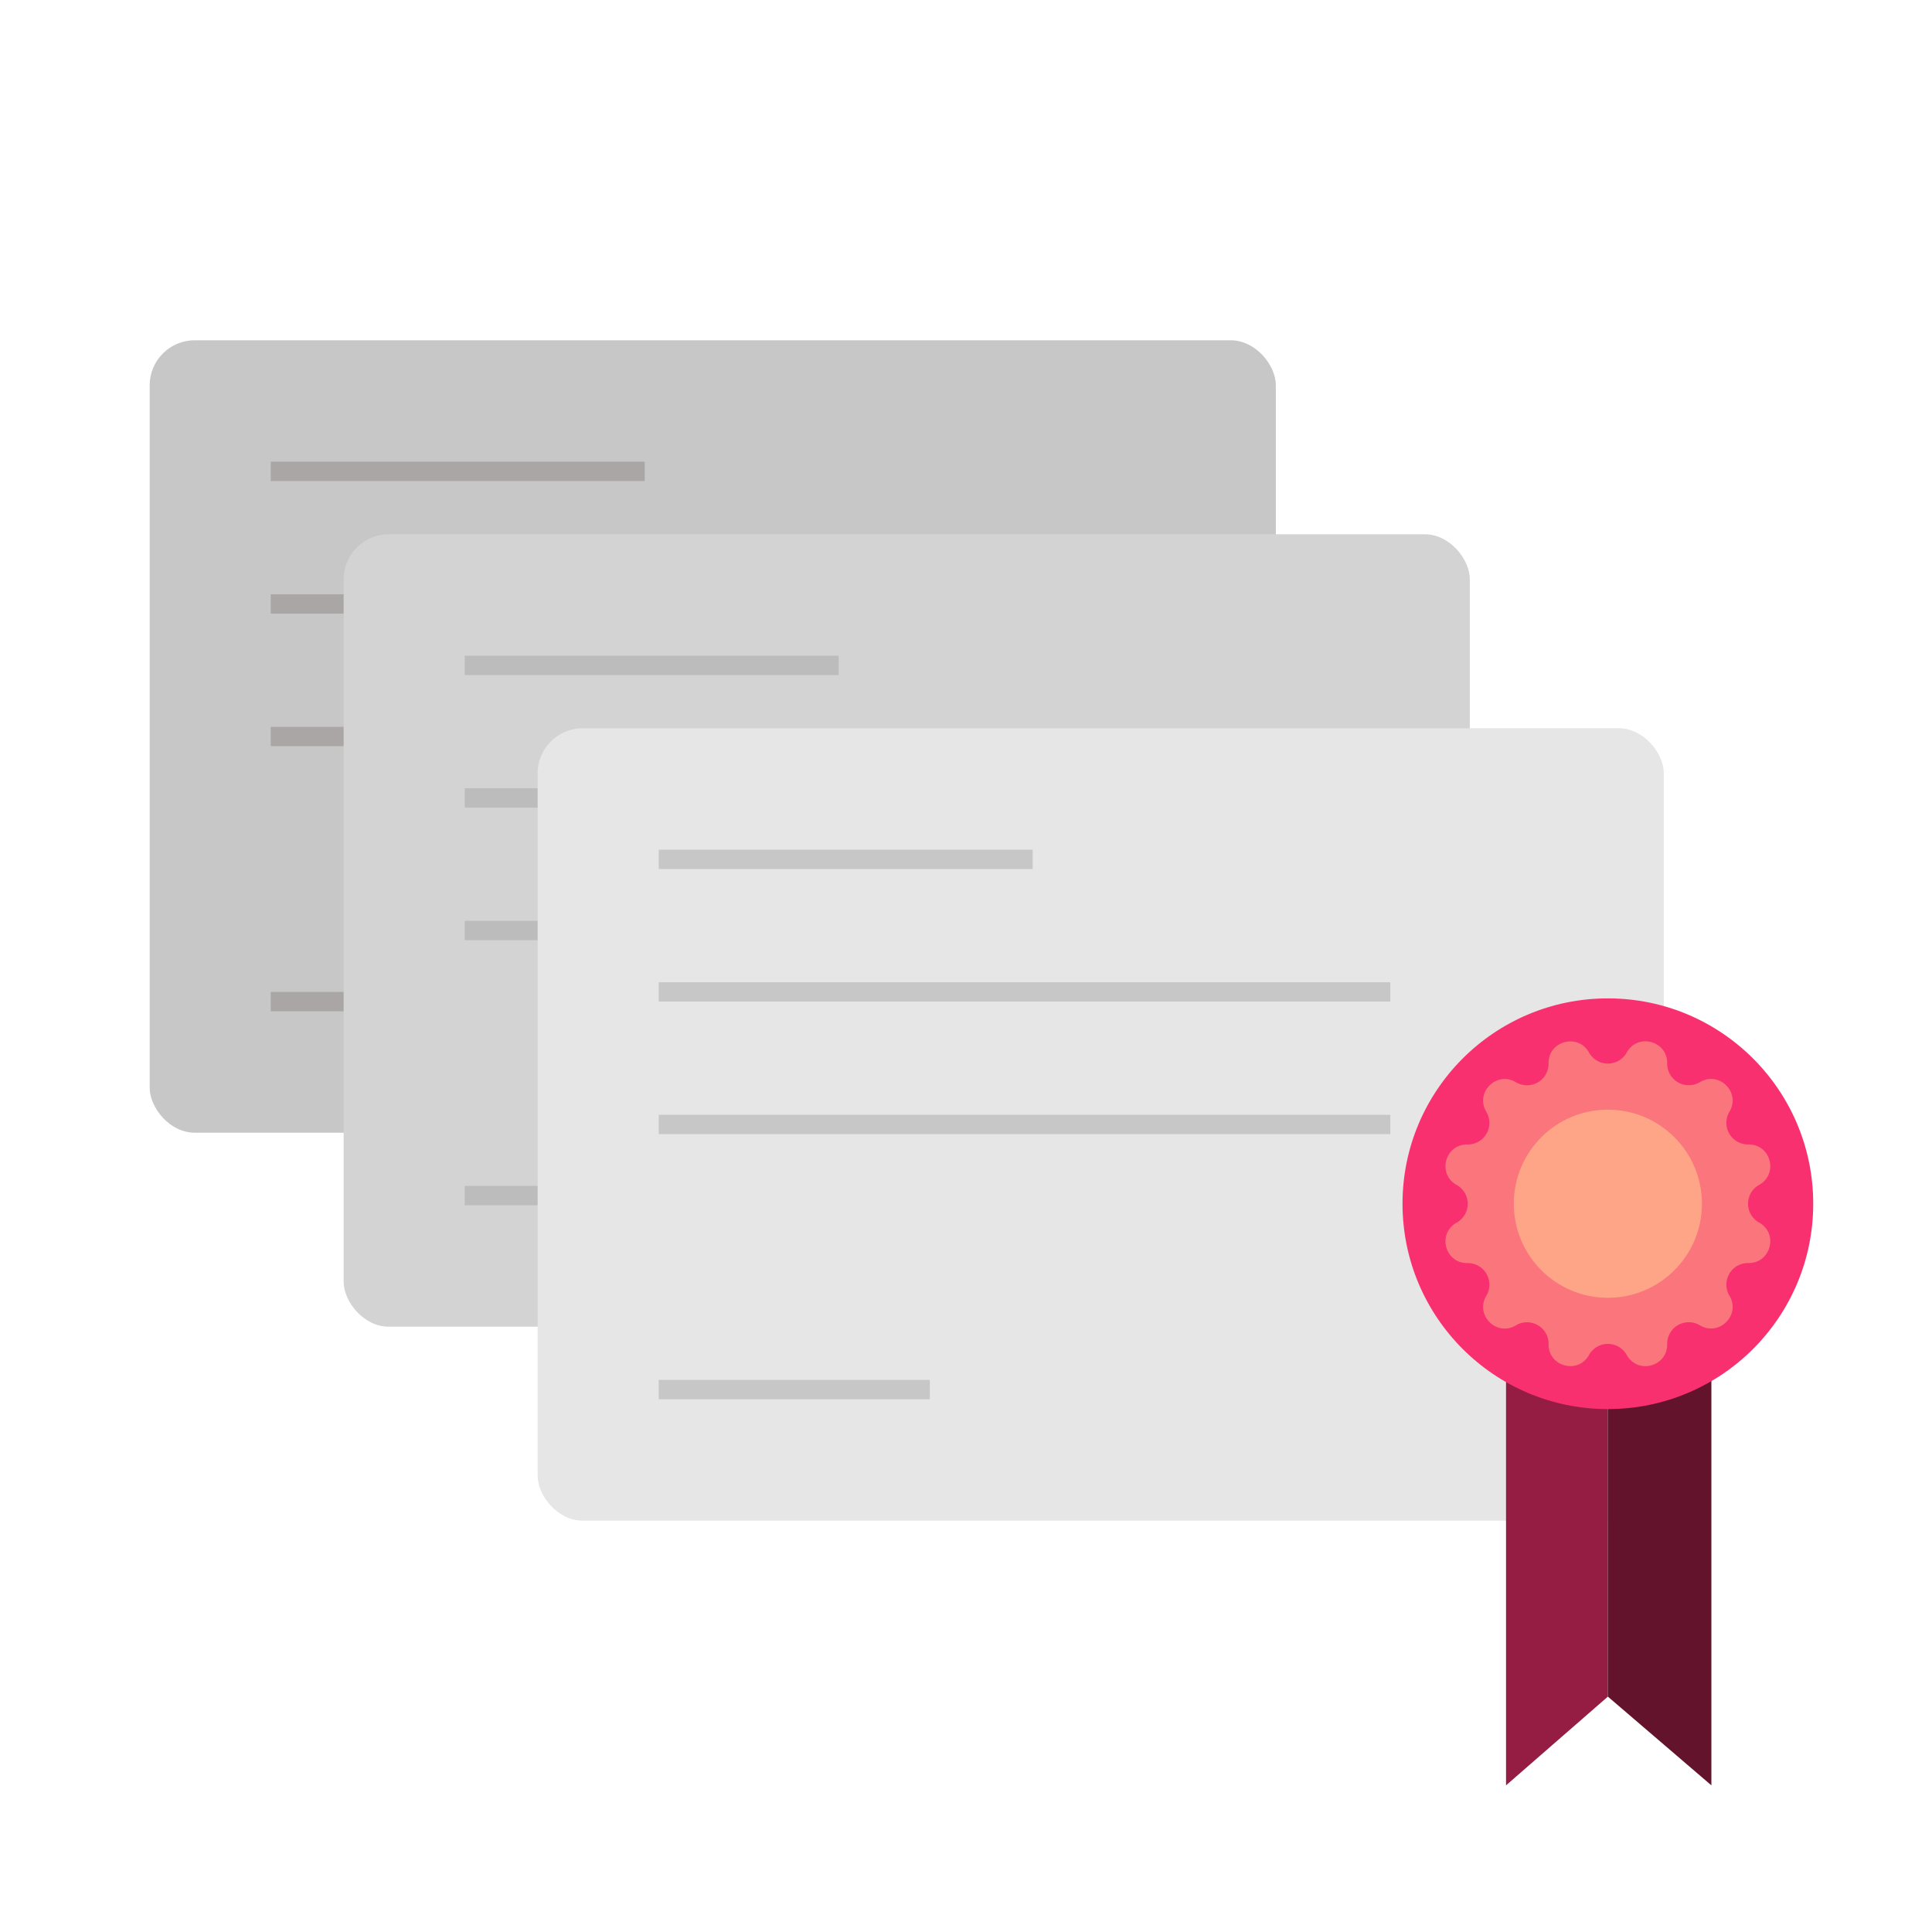 <svg id="Layer_1" data-name="Layer 1" xmlns="http://www.w3.org/2000/svg" viewBox="0 0 1000 1000"><defs><style>.cls-1{fill:#c7c7c7;}.cls-2{fill:#aba6a6;}.cls-3{fill:#d3d3d3;}.cls-4{fill:#bcbcbc;}.cls-5{fill:#e6e6e6;}.cls-6{fill:none;stroke:#c7c7c7;stroke-miterlimit:10;stroke-width:10px;}.cls-7{fill:#951c43;}.cls-8{fill:#63132c;}.cls-9{fill:#f83070;}.cls-10{fill:#fb757d;}.cls-11{fill:#fea587;}</style></defs><title>Market-1_Catálogo de licencias</title><g id="New_Symbol_4" data-name="New Symbol 4"><g id="_Group_" data-name="&lt;Group&gt;"><rect class="cls-1" x="77.47" y="176.13" width="582.9" height="410.16" rx="23.32" ry="23.32"/><rect class="cls-2" x="140.14" y="238.99" width="193.56" height="10"/><rect class="cls-2" x="140.14" y="307.6" width="378.67" height="10"/><rect class="cls-2" x="140.14" y="376.21" width="378.67" height="10"/><rect class="cls-2" x="140.14" y="513.43" width="140.33" height="10"/></g><g id="_Group_2" data-name="&lt;Group&gt;"><rect class="cls-3" x="177.87" y="276.53" width="582.9" height="410.16" rx="23.32" ry="23.32"/><rect class="cls-4" x="240.54" y="339.4" width="193.56" height="10"/><rect class="cls-4" x="240.54" y="408.01" width="378.67" height="10"/><rect class="cls-4" x="240.54" y="476.62" width="378.67" height="10"/><rect class="cls-4" x="240.54" y="613.83" width="140.33" height="10"/></g><rect class="cls-5" x="278.28" y="376.94" width="582.9" height="410.16" rx="23.32" ry="23.32"/><line class="cls-6" x1="340.95" y1="444.8" x2="534.51" y2="444.8"/><line class="cls-6" x1="340.95" y1="513.41" x2="719.62" y2="513.41"/><line class="cls-6" x1="340.95" y1="582.02" x2="719.62" y2="582.02"/><line class="cls-6" x1="340.95" y1="719.24" x2="481.28" y2="719.24"/></g><polygon class="cls-7" points="779.52 620.5 779.52 924.09 832.23 878.17 832.23 878.17 832.23 620.5 779.52 620.5"/><polygon class="cls-8" points="885.81 620.5 832.23 620.5 832.23 878.17 885.81 924.09 885.81 620.5"/><circle class="cls-9" cx="832.23" cy="623.05" r="106.29"/><path class="cls-10" d="M842,544.75h0c5.64-10.16,21.12-6,20.93,5.61h0a11.17,11.17,0,0,0,16.91,9.76h0c10-6,21.3,5.35,15.32,15.32h0a11.17,11.17,0,0,0,9.76,16.91h0c11.62-.19,15.77,15.28,5.61,20.93h0a11.17,11.17,0,0,0,0,19.53h0c10.16,5.64,6,21.12-5.61,20.93h0a11.17,11.17,0,0,0-9.76,16.91h0c6,10-5.35,21.3-15.32,15.32h0a11.17,11.17,0,0,0-16.91,9.76h0c.19,11.62-15.28,15.77-20.93,5.61h0a11.17,11.17,0,0,0-19.53,0h0c-5.64,10.16-21.12,6-20.93-5.61h0A11.17,11.17,0,0,0,784.63,686h0c-10,6-21.3-5.35-15.32-15.32h0a11.17,11.17,0,0,0-9.76-16.91h0c-11.62.19-15.77-15.28-5.61-20.93h0a11.17,11.17,0,0,0,0-19.53h0c-10.16-5.64-6-21.12,5.61-20.93h0a11.17,11.17,0,0,0,9.76-16.91h0c-6-10,5.35-21.3,15.32-15.32h0a11.17,11.17,0,0,0,16.91-9.76h0c-.19-11.62,15.28-15.77,20.93-5.61h0A11.17,11.17,0,0,0,842,544.75Z"/><circle class="cls-11" cx="832.23" cy="623.05" r="48.69"/></svg>